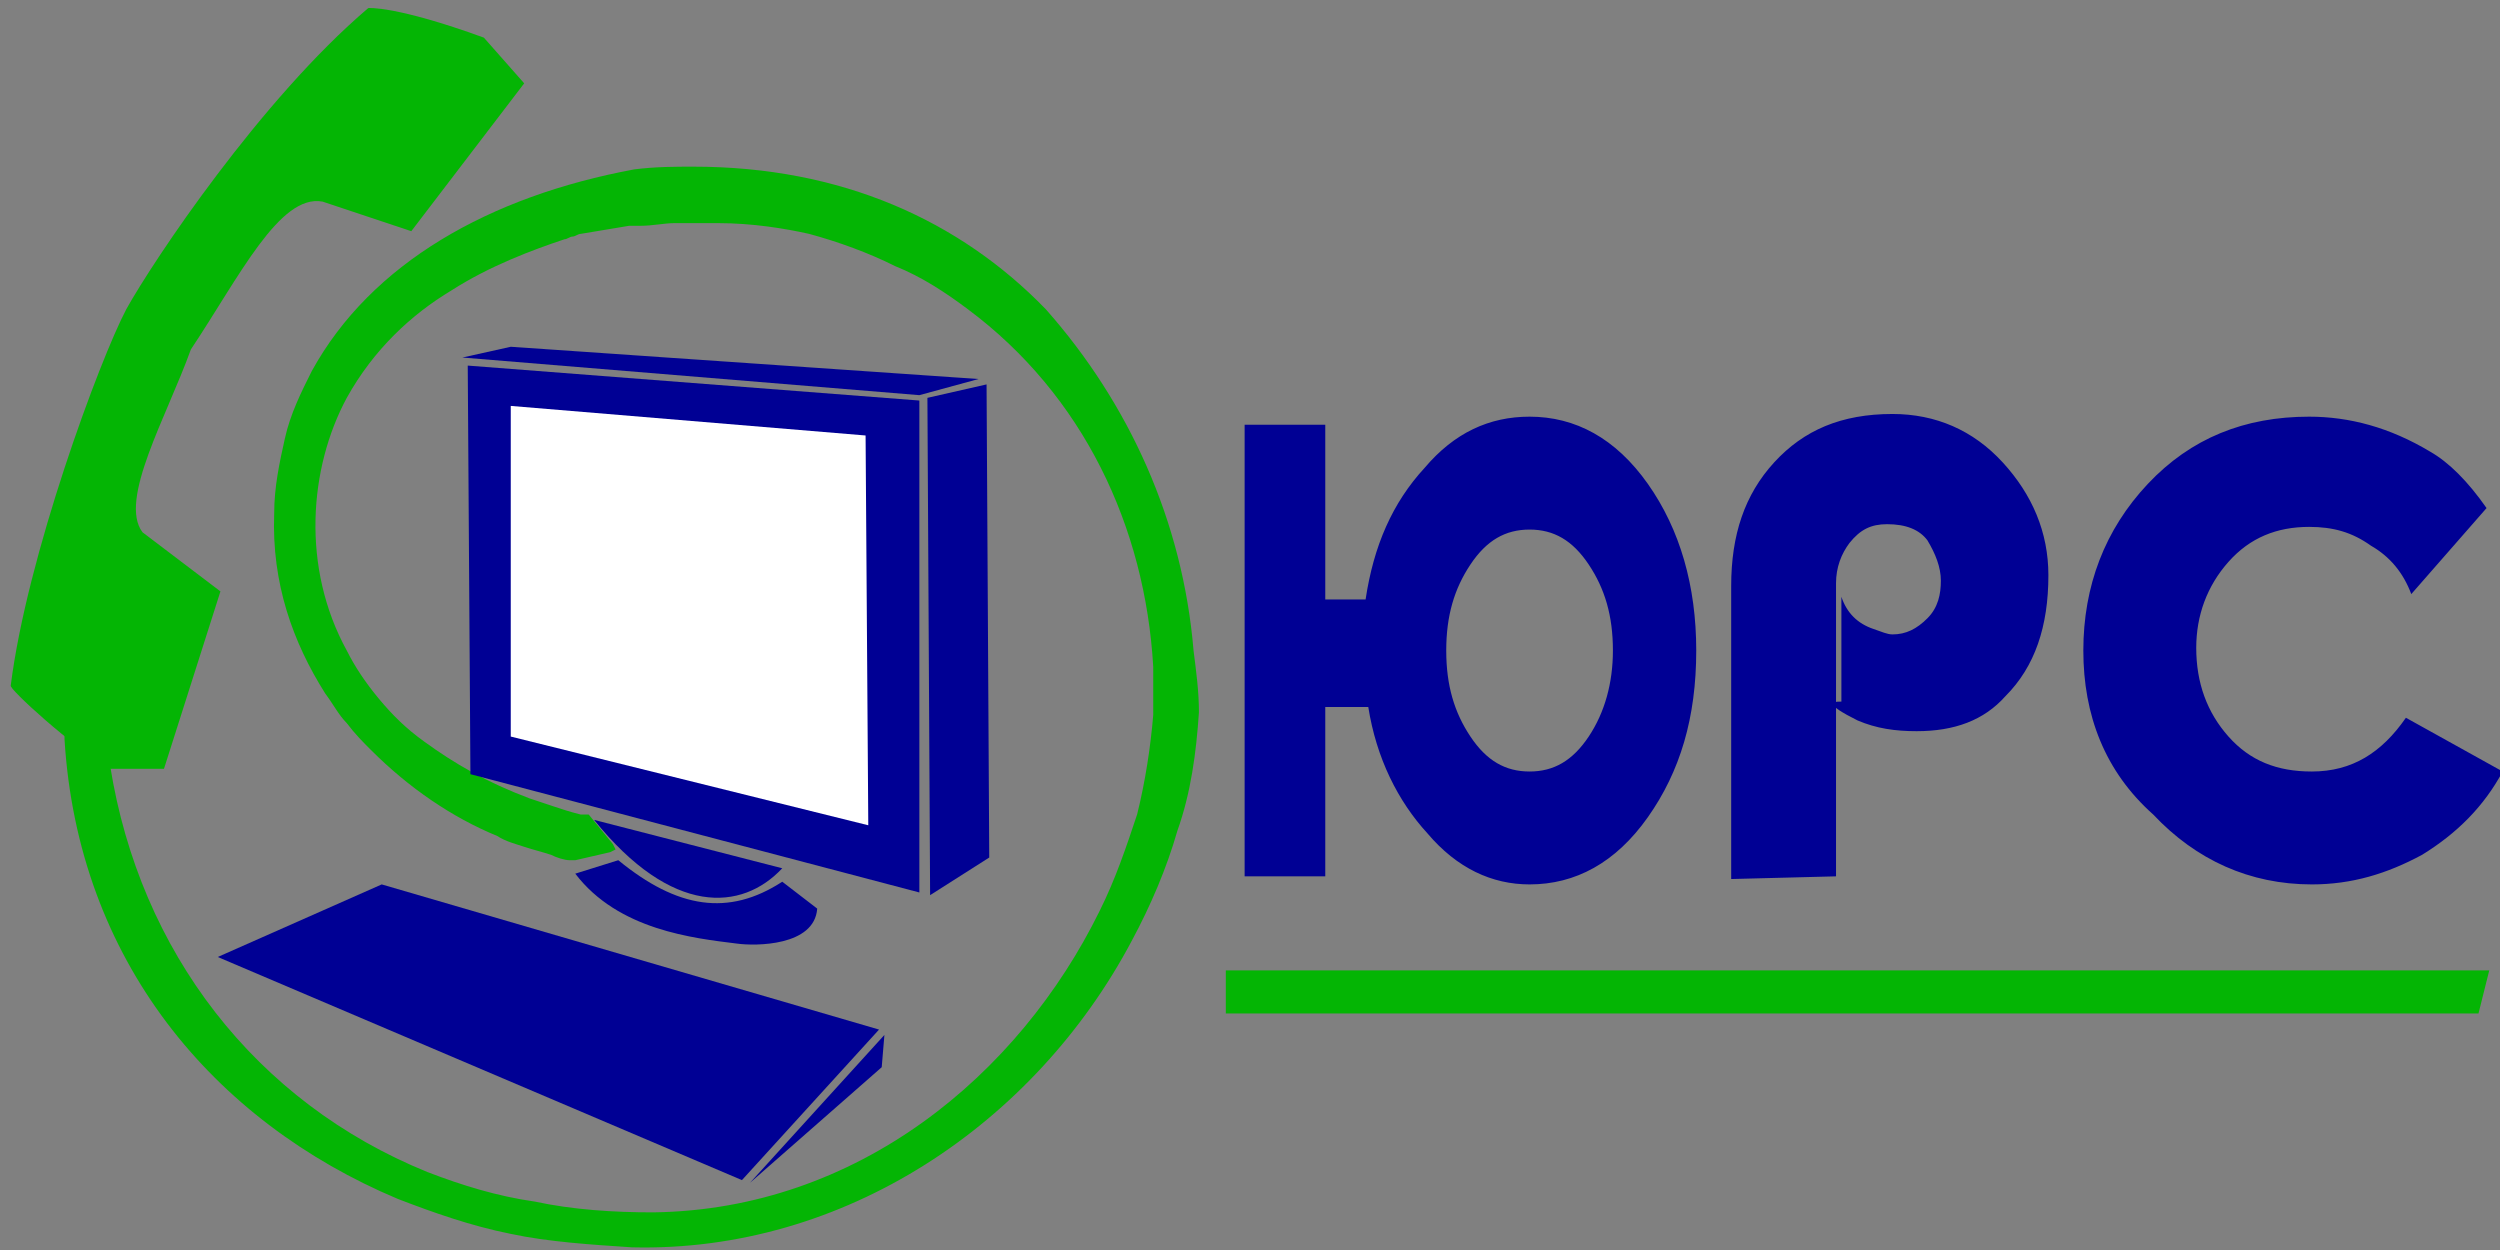 <?xml version="1.0" encoding="utf-8"?>
<!-- Generator: Adobe Illustrator 22.0.1, SVG Export Plug-In . SVG Version: 6.00 Build 0)  -->
<svg version="1.1" xmlns="http://www.w3.org/2000/svg" xmlns:xlink="http://www.w3.org/1999/xlink" x="0px" y="0px"
	 viewBox="0 0 93 46.5" style="enable-background:new 0 0 93 46.5;" xml:space="preserve">
<rect x="0" y="0" width="93" height="46.5" fill="#808080" stroke="none"/>
<style type="text/css">
	.st0{display:none;}
	.st1{display:inline;fill:#FF9D00;}
	.st2{display:inline;}
	.st3{fill:#FFFFFF;}
	.st4{fill:#F49A1A;stroke:#FFFFFF;stroke-width:0.364;stroke-miterlimit:10;}
	.st5{fill:#04B504;}
	.st6{fill:none;}
	.st7{fill:#000094;}
</style>
<g id="Слой_1" class="st0">
	<g id="Слой_2_1_">
		<title>logo-mobile1</title>
		<rect class="st1" width="46.4" height="46.4"/>
		<g id="layer101" class="st2">
			<path class="st3" d="M3.2,29.1c0-8.9,0-16.2,0.1-16.2s0.9,0.4,1.9,0.8c0.7,0.3,1.4,0.6,2.1,0.8c0.3-0.2,0.7-0.4,1-0.6l0.9-0.6
				V9.1V4.9l0.3-0.2C9.8,4.5,10,4.5,13,4.5s3.3,0,3.5,0.2s0.3,0.3,0.3,2.1v1.9L19,7.3c1.3-0.8,2.7-1.7,3.1-1.9
				c0.3-0.2,0.7-0.4,1.1-0.5c0.5,0.1,0.9,0.4,1.3,0.7C25.2,6,26.8,7,28.3,7.9s3,1.8,3.3,2s1.8,1.1,3.2,2s3.1,1.8,3.6,2.2
				c0.3,0.2,0.7,0.5,1.1,0.6c0,0,1-0.4,2.1-0.9s2-0.9,2-0.9s0.1,7.3,0.1,16.1s0,16.1-0.1,16.1s-1.3-0.4-8.1-3L32,40.8V29.6V18.4
				h-0.7v21.5H15.4V18.3h-0.6v11.3v11.3l-3.4,1.3c-6.9,2.6-8.1,3-8.1,3S3.2,38,3.2,29.1z M9.6,37.1v-3.5l-0.4,0.1
				c-0.3,0-1.1,0.1-1.9,0.2s-1.6,0-1.7,0.1s-0.2,0.3-0.2,4v3.9l2.1-0.6l2.1-0.6V37.1z M41.6,37.9c0-3.6,0-3.9-0.2-4
				s-0.9-0.1-1.7-0.2s-1.7-0.1-1.9-0.2l-0.5-0.1v7.1l2.1,0.6l2.1,0.6C41.6,41.8,41.6,40.1,41.6,37.9L41.6,37.9z M13.2,36.4l0.1-3.1
				L12,33.4l-1.4,0.1c0,0,0,1.5,0,3.4v3.4l1.3-0.4l1.3-0.4L13.2,36.4z M36.4,33.5c-0.5-0.1-0.9-0.1-1.4-0.2l-1.3-0.1l0.1,3.1
				l0.1,3.1l1.3,0.4l1.3,0.4v-3.3C36.5,35.1,36.5,33.6,36.4,33.5L36.4,33.5z M7.7,32.9c0.7,0,1.4-0.1,1.6-0.1l0.3-0.1v-7l-2-0.3
				c-1.1-0.1-2-0.3-2.1-0.3c-0.1,1.3-0.1,2.6-0.1,3.9v4H6C6.3,33,7,32.9,7.7,32.9z M41.6,29.1v-3.9h-0.4l-2.1,0.3l-1.7,0.2v3.5
				c0,1.9,0,3.5,0,3.5s3.5,0.3,3.9,0.3h0.3V29.1z M12.9,32.6h0.4v-3.1v-3.1l-0.6-0.1L11.3,26l-0.8-0.1v6.8l1-0.1
				C12,32.6,12.6,32.6,12.9,32.6z M36.5,29.3v-3.4L35.7,26c-0.5,0.1-1.1,0.2-1.4,0.2l-0.6,0.1v3.1v3.1h0.7h1.3h0.6L36.5,29.3z
				 M13.2,22.5v-3.1l-0.6-0.2l-1.3-0.5l-0.8-0.3v6.7l1.3,0.2l1.4,0.3C13.3,24.6,13.3,23.5,13.2,22.5z M35.3,25.3l1.1-0.2v-6.7
				l-0.8,0.3l-1.3,0.5l-0.5,0.2v3.1c0,3,0,3.1,0.2,3L35.3,25.3z M9.6,21.6v-3.3H5.4v3c0,1.6,0,3,0,3s3.2,0.5,3.6,0.6L9.5,25
				C9.6,23.8,9.6,22.7,9.6,21.6z M38.8,24.6l1.8-0.3l0.9-0.1c0,0,0.1-1.3,0.1-3v-2.9h-4.2v3.3c0,3.1,0,3.3,0.2,3.2
				S38.3,24.7,38.8,24.6L38.8,24.6z M6.8,16.8c-0.5-0.2-0.5-0.2-0.8,0C5.9,16.9,5.8,17,5.8,17c0.3,0,0.5,0,0.8,0h0.8L6.8,16.8z
				 M21.3,16.3v-0.7l-0.9-0.7l-0.9-0.7l-0.6,0.1c-1.1,0.2-2.1-0.5-2.3-1.6c-0.1-0.6,0.2-1.2,0.7-1.4c0.5-0.3,1.1-0.5,1.8-0.3
				c1,0.2,1.8,1.3,1.5,1.9c-0.1,0.3-0.1,0.3,0.2,0.6s0.7,0.6,1.2,1l0.8,0.8V17H24v-4.6l-0.4-0.2c-0.5-0.2-0.9-0.7-0.9-1.3
				s0.2-0.9,0.8-1.4c0.3-0.3,0.7-0.4,1.2-0.4C25.4,9,26,9.3,26.4,9.9c0.5,0.7,0.4,1.6-0.3,2.1c-0.1,0.1-0.1,0.1-0.2,0.1l-0.4,0.2V17
				h8.7l2-0.8l2-0.9l-1-0.6c-0.5-0.3-1.2-0.7-1.6-1s-2-1.2-3.7-2.2s-3.1-1.9-3.2-1.9s-4.9-2.9-5.3-3.2c-0.3,0.1-0.6,0.2-0.8,0.3
				c-1.8,1.1-4.6,2.7-4.7,2.8s-1.5,0.9-3.2,1.9s-3.4,2-3.8,2.3s-1,0.6-1.5,0.9l-0.8,0.5l2.1,0.9l2.1,0.9h8.5L21.3,16.3z M40.8,16.9
				c-0.2-0.2-0.3-0.2-0.8,0S39.7,17,40.3,17S40.9,17.1,40.8,16.9L40.8,16.9z M19,12.8c0.1-0.2-0.1-0.5-0.4-0.5s-0.5,0.3-0.4,0.5
				S18.9,13,19,12.8z M13,11.1l2.1-1.3V7.9h-2.2l-2.2-0.1V10c0,1.2,0,2.2,0,2.2S11.8,11.8,13,11.1z M25.1,10.9
				c0-0.2-0.3-0.4-0.6-0.4c-0.2,0.1-0.2,0.3-0.1,0.5l0,0C24.6,11.3,25.1,11.1,25.1,10.9z M15.1,6.4c0-0.1-0.1-0.2-0.1-0.3
				C15.1,6,14.7,6,12.9,6h-2.1v0.6H13C15,6.5,15.2,6.5,15.1,6.4L15.1,6.4z"/>
			<path class="st3" d="M35.8,10.7c-0.2-0.2-0.3-0.4-0.3-0.7c-0.1-0.6-0.4-1.2-0.8-1.6c-0.6-0.5-1.4-0.8-2.2-0.9c-0.6,0-1-0.3-1-0.7
				s0.4-0.7,1.3-0.6c1.5,0.1,3,1,3.9,2.2c0.4,0.6,0.5,1.3,0.5,2.1c-0.2,0.4-0.7,0.5-1.1,0.3C35.9,10.8,35.9,10.7,35.8,10.7z"/>
			<path class="st3" d="M38.9,10.6c-0.2-0.2-0.3-0.4-0.3-0.7c-0.1-0.9-0.4-1.8-0.9-2.5C37,6.6,36.3,6,35.4,5.6
				c-0.2-0.1-0.5-0.2-0.7-0.3c-0.6-0.2-1.2-0.4-1.9-0.4c-1.1-0.1-1.4-0.3-1.4-0.7s0.4-0.6,1.1-0.6c1.9,0,3.7,0.7,5.2,1.8
				c1.2,0.9,2.1,2.1,2.4,3.5c0.3,1.1,0.2,1.5-0.1,1.8C39.7,11,39.3,11,38.9,10.6C38.9,10.7,38.9,10.6,38.9,10.6z"/>
			<path class="st3" d="M42.2,10.7c-0.2-0.1-0.3-0.3-0.4-1.1c-0.1-1.5-0.8-2.9-1.8-4c-0.9-1.1-2.2-2-3.5-2.5
				c-1.2-0.5-2.4-0.8-3.7-0.9c-1.1-0.1-1.4-0.2-1.4-0.7s0.3-0.6,1.3-0.6c2.5,0.1,4.9,0.9,6.9,2.3c2.1,1.5,3.5,3.8,3.7,6.4
				c0.1,0.6,0,0.8-0.2,1C43,10.9,42.5,11,42.2,10.7z"/>
		</g>
		<rect x="19.4" y="8.9" class="st1" width="7.5" height="8.2"/>
		<rect x="16.5" y="10.9" class="st1" width="3.5" height="5.8"/>
	</g>
	<g id="Слой_3" class="st2">
		<g id="layer101_2_">
			<path class="st4" d="M20.3,45.9c-5.3-1.3-9.7-4-12.4-7.8c-1.9-2.7-2.7-4.6-3.5-8c-0.4-2-0.8-2.9-1.5-3.8l-1-1.1l0.6-2.6
				c0.8-3.3,2.7-9.1,3.8-11.3c1-1.9,4.2-6.5,6.5-9.2l1.7-1.9l2,0.1c1.3,0.1,2.3,0.4,2.9,0.8c1.7,1.3,1.7,1.6-0.4,4.5
				c-1.1,1.5-2.2,2.7-2.4,2.7c-0.2,0-1.1-0.2-1.9-0.5c-0.8-0.3-1.6-0.4-2-0.3c-0.5,0.2-3.1,3.8-4,5.6c-0.3,0.6-0.9,2.1-1.3,3.4
				L6.7,19l1.6,1.5L9.9,22l-1,3.3c-0.9,3-1.1,3.3-1.9,3.4s-0.9,0.2-0.6,1.2c0.9,3.9,2.6,6.8,5.5,9.6c4.1,3.9,10.4,5.3,15.7,4.8
				c4.1-1,6.6-2.2,9.4-5.1c4.8-4.8,6.7-11.1,5.6-17c-1.1-5.6-4.3-9.8-9-12.1c-2.3-1.2-3-1.3-5.8-1.5c-6-0.3-11.2,2.3-13.6,6.8
				c-1.1,2.2-1,6.1,0.2,8.5s2.5,3.5,5,4.5c0.2,0.1,0.4,0.1,0.5,0.2c0.9,0.4,2.8,1.1,3.1,1.2c0.4,0.2,0.5,0.2,1,0.6
				c1,0.6,0.3,1.6,0,1.8c-0.5,0.4-1.7,0.1-2,0c-0.4-0.2-1.3-0.6-2.2-0.9c-7.3-2.8-10.5-10.7-7.1-17.4c3.7-7.6,16-10.1,23.7-4.9
				c5.2,3.6,8.3,9.7,8.4,16.6C45,34.1,39.1,42.5,31,45.4C28.3,46.3,23.2,46.6,20.3,45.9z"/>
		</g>
		<g id="layer101_1_">
			<path d="M18.5,39.9c-5.3-2.3-9.8-4.3-10-4.5c-0.1-0.1,1.1-0.9,2.9-1.7l3.2-1.4l9.1,2.7c5,1.5,9.3,2.8,9.6,3
				c0.9,0.7,0.4,1.6-2.1,3.8c-1.4,1.2-2.7,2.3-2.8,2.3C28.3,44.1,23.9,42.2,18.5,39.9z"/>
			<path d="M25,34.2c-2.3-0.8-3-1.5-3.1-2.9c-0.1-0.9-0.4-1.5-0.9-1.7c-0.1-0.1-0.3-0.1-0.7-0.2c-0.3-0.1-1-0.2-1.7-0.4
				c-1.1-0.4-1.1-0.5-1.1-1.2c0.1-0.4,0.2-4.2,0.2-8.3v-7.6h2.4c2.8,0,17,1,17.2,1.2c0.1,0.1,0.3,4.2,0.4,9.2l0.2,9.1l-1.2,0.8
				L35.4,33l-2.7-0.7c-1.5-0.4-2.6-0.6-3.1-0.5c-0.4,0.1-0.4,0.4-0.1,0.6c0.2,0.1,0.4,0.1,0.6,0.2c0.2,0.1,0.3,0.1,0.6,0.4
				c0.4,0.5,0.3,0.8,0,1.2C30,35.1,27.6,35.1,25,34.2z M32.8,22.7v-7.1l-1.5-0.2c-1.8-0.2-10-0.9-10.8-0.9c-0.5,0-0.6,0.7-0.5,6.1
				l0.1,6.1l5.9,1.5c3.3,0.8,6.1,1.6,6.4,1.6C32.7,29.7,32.8,28.1,32.8,22.7z"/>
		</g>
	</g>
</g>
<g id="Слой_2">
	<g id="Слой_x0020_1">
		<g id="_4642680">
			<path id="_111328848" class="st5" d="M12,7.5c-1.6-0.3-3.1,2.8-4.9,5.5c-0.9,2.5-2.7,5.6-1.8,6.8L8.2,22l-2.1,6.6l-2,0
				c-1.4-0.8-3.8-3-3.7-3.1C1,20.7,3.7,13.4,4.7,11.5c1-1.8,5-7.8,9-11.2c0,0,1-0.1,4.3,1.1l1.5,1.7l-4.2,5.5L12,7.5L12,7.5z"/>
			<path id="_111328776" class="st6" d="M44.3,26.6L44.3,26.6c-0.6,10.7-9.9,20.2-20.9,19.8c-11-0.4-20.3-7.6-20.9-18.8l1.4,1
				 M21.2,32.1L21.2,32.1L21.2,32.1l1.3-0.3l-0.9-1.1c-0.1,0-0.2,0-0.2-0.1c-2.4-0.6-4.4-1.5-5.8-2.6c-4.7-3.6-4.9-9.3-2.9-13
				c2-3.6,5.7-5.2,8.2-6c0.8-0.2,1.6-0.4,2.4-0.5c0.6-0.1,1.2-0.1,1.8-0.2c1.9-0.1,3.7,0,5,0.4c8.2,2.2,12.5,9,12.9,16.2
				c0,0.1,0,0.2,0,0.3c0,0.5,0,0.9,0,1.4c-0.4,8.9-8.2,18.5-18.6,18.6C13.2,45.4,5.4,38.2,3.9,28.6 M21.2,32.1
				c-0.3-0.1-0.7-0.1-1-0.2l0,0c-2.3-0.6-4.8-1.9-6.6-3.8c-2.2-2.2-3.6-5.1-3.5-8.6c0.3-7,5.8-11.3,13.3-12.6 M23.4,6.8
				c13-1.3,20.9,8.6,21,19.7"/>
			<path id="_111328704" class="st5" d="M44.6,26.5L44.6,26.5L44.6,26.5L44.6,26.5c-0.1,1.5-0.3,3-0.8,4.4c-0.4,1.4-1,2.8-1.7,4.1
				c-3.6,6.8-10.7,11.6-18.6,11.4l0,0c-1.5-0.1-3.1-0.2-4.5-0.5c-1.5-0.3-2.9-0.8-4.2-1.3C7.9,41.7,2.9,35.7,2.4,27.5l0-0.3l0.2,0.2
				l1.4,1L4,28.5l0.1,0C5.2,35.4,9.5,41,15.9,43.6c1.3,0.5,2.6,0.9,4,1.1c1.4,0.3,2.9,0.4,4.4,0.4l0,0C31.9,45,37.9,40,40.9,33.9
				c0.6-1.2,1-2.4,1.4-3.6c0.3-1.2,0.5-2.5,0.6-3.7h0l0,0c0-0.3,0-0.6,0-0.9c0-0.1,0-0.1,0-0.2c0-0.1,0-0.1,0-0.2l0-0.1h0
				c0-0.1,0-0.1,0-0.2c0-0.1,0-0.1,0-0.2c-0.3-5.2-2.6-10.1-6.9-13.3c-0.8-0.6-1.7-1.2-2.7-1.6c-1-0.5-2.1-0.9-3.2-1.2l0,0
				c-0.9-0.2-2.1-0.4-3.4-0.4c-0.3,0-0.5,0-0.8,0c-0.3,0-0.5,0-0.8,0l0,0c-0.4,0-0.8,0.1-1.3,0.1c-0.1,0-0.2,0-0.2,0
				c-0.1,0-0.1,0-0.2,0h0l0,0v0c-0.6,0.1-1.2,0.2-1.8,0.3c-0.1,0-0.2,0.1-0.3,0.1c-0.1,0-0.2,0.1-0.3,0.1l0,0l0,0l0,0
				c-1.2,0.4-2.8,1-4.2,1.9c-1.5,0.9-2.9,2.2-3.9,4c-1.4,2.6-1.7,6.3,0,9.4c0.3,0.6,0.7,1.2,1.2,1.8c0.5,0.6,1,1.1,1.7,1.6l0,0l0,0
				c1.1,0.8,2.3,1.5,3.9,2.1c0.3,0.1,0.6,0.2,0.9,0.3c0.3,0.1,0.6,0.2,1,0.3v0l0,0l0.1,0h0c0.1,0,0.1,0,0.2,0l0,0l0,0l0.9,1.1
				l0.1,0.2l-0.2,0.1l-1.3,0.3l0,0l0,0l0-0.1l0,0.1l0,0v0c0,0-0.1,0-0.1,0c-0.1,0-0.1,0-0.1,0c-0.2,0-0.5-0.1-0.7-0.2l0,0l0,0h0
				c-0.3-0.1-0.7-0.2-1-0.3c-0.3-0.1-0.7-0.2-1-0.4c-1.7-0.7-3.3-1.8-4.7-3.2l0,0l0,0v0c-0.3-0.3-0.6-0.6-0.9-1
				c-0.3-0.3-0.5-0.7-0.8-1.1c-1.2-1.9-2-4.1-1.9-6.7l0,0c0-1,0.2-1.9,0.4-2.8c0.2-0.9,0.6-1.7,1-2.5c2.2-4,6.6-6.5,12-7.5l0,0.1
				l0-0.1c0.8-0.1,1.5-0.1,2.2-0.1c5.5,0,9.9,2,13.1,5.3C42,15,44,19.4,44.4,24.2C44.5,25,44.6,25.7,44.6,26.5l-0.1,0L44.6,26.5
				L44.6,26.5z"/>
			<polygon id="_111328632" class="st7" points="17.4,13.6 34.2,14.9 34.2,33.2 17.5,28.8 			"/>
			<polygon id="_111328560" class="st7" points="17.2,13.3 34.2,14.7 36.4,14.1 19,12.9 			"/>
			<polygon id="_111328488" class="st7" points="34.5,14.8 36.7,14.3 36.8,31.9 34.6,33.3 			"/>
			<path id="_111328416" class="st7" d="M22.1,30.5c2.9,3.6,5.5,3.4,7,1.8L22.1,30.5L22.1,30.5z"/>
			<path id="_111328344" class="st7" d="M23,32l-1.6,0.5c1.6,2.1,4.4,2.4,6,2.6c0.7,0.1,2.9,0.1,3-1.3l-1.3-1
				C27.1,34.1,25.2,33.8,23,32z"/>
			<polygon id="_111328272" class="st7" points="14.2,32.9 32.7,38.3 27.6,43.9 8.1,35.6 			"/>
			<polygon id="_111328200" class="st7" points="32.9,38.5 32.8,39.7 27.9,44 			"/>
			<path id="_111328128" class="st7" d="M49.3,22.3h1.5c0.3-2,1-3.6,2.2-4.9c1.1-1.3,2.4-1.9,3.9-1.9c1.7,0,3.2,0.8,4.4,2.5
				c1.2,1.7,1.8,3.8,1.8,6.2c0,2.5-0.6,4.5-1.8,6.2c-1.2,1.7-2.7,2.5-4.4,2.5c-1.4,0-2.7-0.6-3.8-1.9c-1.1-1.2-1.9-2.8-2.2-4.7h-1.6
				v6.3h-3V15.8h3L49.3,22.3L49.3,22.3z M53.8,24.2c0,1.3,0.3,2.3,0.9,3.2c0.6,0.9,1.3,1.3,2.2,1.3s1.6-0.4,2.2-1.3
				c0.6-0.9,0.9-2,0.9-3.2c0-1.3-0.3-2.3-0.9-3.2c-0.6-0.9-1.3-1.3-2.2-1.3s-1.6,0.4-2.2,1.3C54.1,21.9,53.8,22.9,53.8,24.2
				L53.8,24.2z M64.4,32.7V21.8c0-1.9,0.5-3.4,1.6-4.6c1.1-1.2,2.5-1.8,4.4-1.8c1.6,0,3,0.6,4.1,1.8c1.1,1.2,1.7,2.6,1.7,4.2
				c0,1.9-0.5,3.4-1.6,4.5c-0.8,0.9-1.9,1.3-3.3,1.3c-0.8,0-1.5-0.1-2.2-0.4c-0.6-0.3-0.9-0.5-0.9-0.6c0-0.1,0.1-0.1,0.3-0.1v-3.9
				c0.2,0.6,0.6,1,1.2,1.2c0.3,0.1,0.5,0.2,0.7,0.2c0.5,0,0.9-0.2,1.3-0.6c0.4-0.4,0.5-0.9,0.5-1.4c0-0.5-0.2-1-0.5-1.5
				c-0.3-0.4-0.8-0.6-1.5-0.6c-0.6,0-1,0.2-1.4,0.7c-0.3,0.4-0.5,0.9-0.5,1.5v10.9L64.4,32.7L64.4,32.7z M77.5,24.2
				c0-2.4,0.8-4.5,2.4-6.2c1.6-1.7,3.6-2.5,6-2.5c1.5,0,3,0.4,4.5,1.3c0.7,0.4,1.4,1.1,2.1,2.1l-2.8,3.2c-0.3-0.8-0.8-1.4-1.5-1.8
				c-0.7-0.5-1.4-0.7-2.3-0.7c-1.2,0-2.2,0.4-3,1.3c-0.8,0.9-1.2,2-1.2,3.2c0,1.3,0.4,2.4,1.2,3.3c0.8,0.9,1.8,1.3,3.1,1.3
				c1.5,0,2.6-0.7,3.5-2l3.6,2c-0.7,1.3-1.7,2.3-3,3.1c-1.3,0.7-2.6,1.1-4.1,1.1c-2.3,0-4.3-0.9-5.9-2.6
				C78.3,28.7,77.5,26.6,77.5,24.2L77.5,24.2z"/>
			<polygon id="_111328056" class="st3" points="19,15.1 32.2,16.2 32.3,30.7 19,27.4 			"/>
			<polygon id="_4642704" class="st5" points="45.6,36.1 92.6,36.1 92.2,37.7 45.6,37.7 			"/>
		</g>
	</g>
</g>
</svg>
